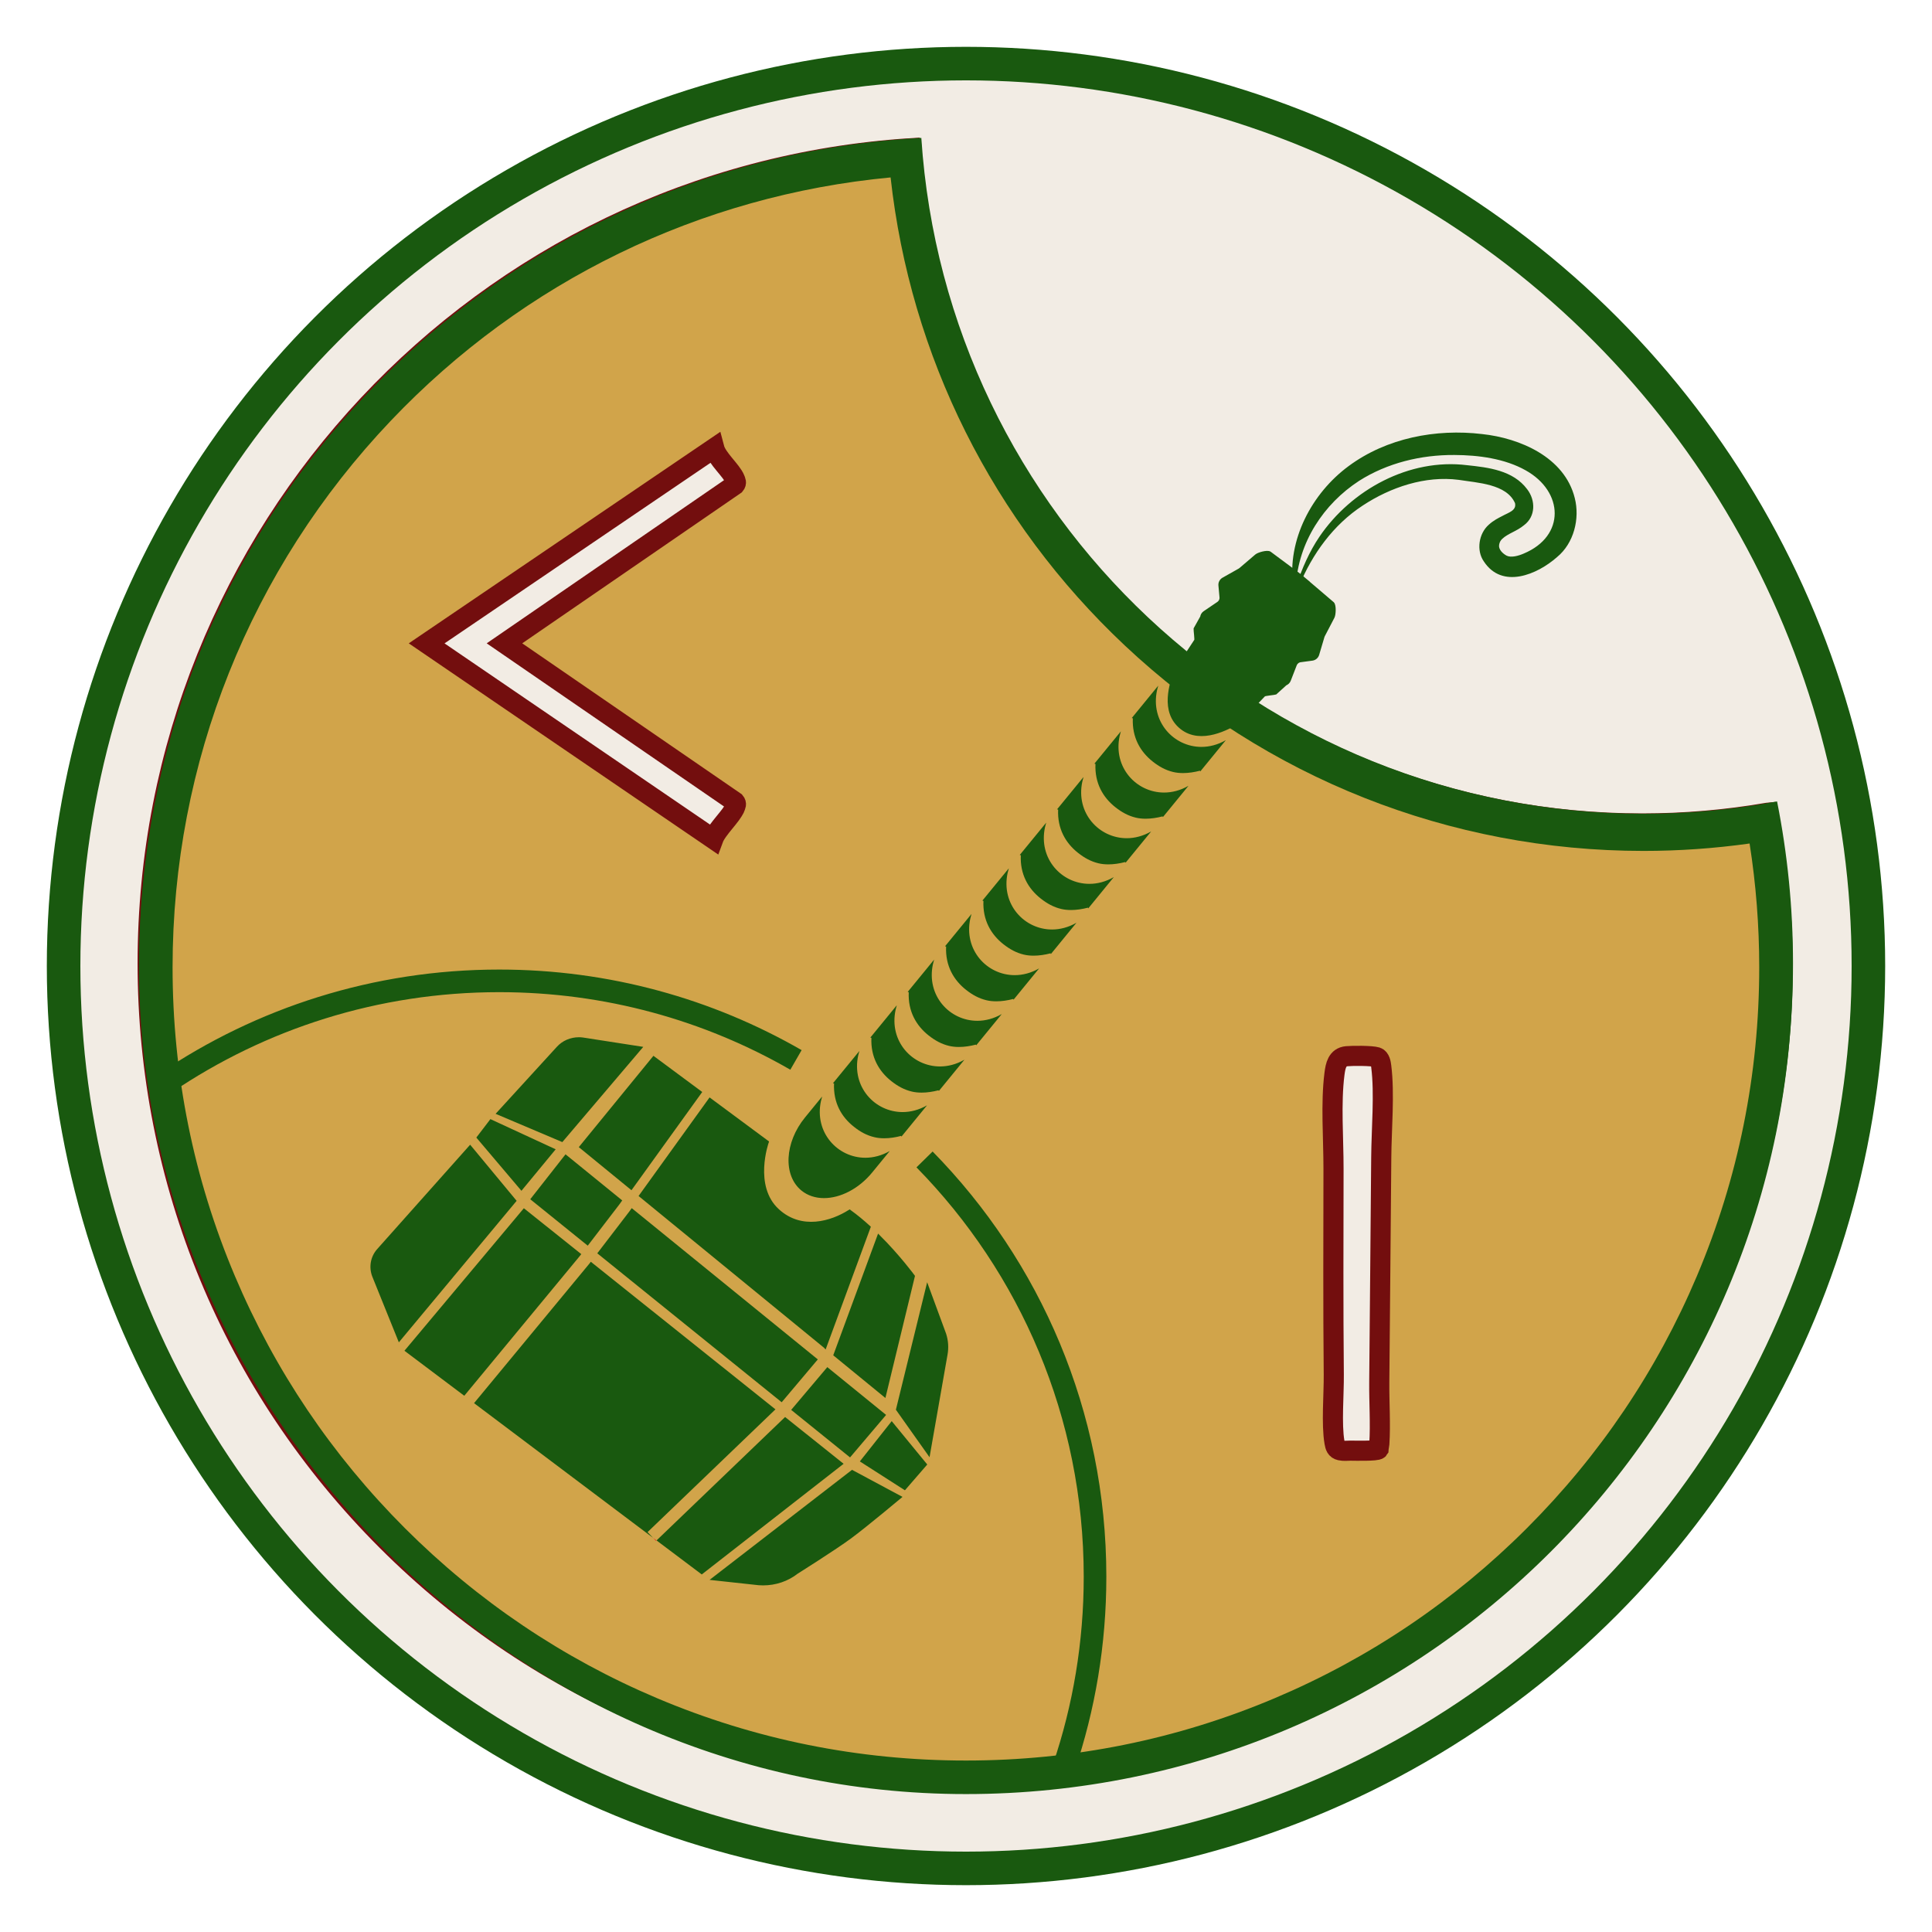 <svg xmlns="http://www.w3.org/2000/svg" id="Layer_1" viewBox="0 0 576 576"><defs><style>      .st0, .st1 {        fill: none;      }      .st2 {        stroke-width: .91px;      }      .st2, .st3, .st4, .st1 {        stroke-miterlimit: 10;      }      .st2, .st3, .st1 {        stroke: #19590f;      }      .st2, .st5 {        fill: #19590f;      }      .st6 {        fill: #19590f;      }      .st3 {        fill: #f2ece4;        stroke-width: 10px;      }      .st4 {        fill: #d1a44a;        stroke: #730e0e;        stroke-width: 6px;      }      .st7 {        fill: #ed1c24;      }      .st1 {        stroke-width: 6.74px;      }    </style></defs><circle class="st3" cx="288" cy="288" r="269.04"></circle><path class="st4" d="M526.93,242.32c-12.31,2.12-24.87,3.19-37.36,3.19-55.92,0-109.14-21.08-149.86-59.36-39.81-37.43-63.99-87.74-68.29-141.95-127.76,8.34-227.4,114.51-227.4,242.99,0,65.05,25.33,126.2,71.33,172.2s107.15,71.33,172.2,71.33,126.2-25.33,172.2-71.33c46-46,71.33-107.15,71.33-172.2,0-15.04-1.39-30.12-4.14-44.87ZM219.09,240.78c-.99,2.52-5.34,6.38-6.43,9.35l-85.46-58.32,85.74-58.21c.82,3.13,5.15,6.68,6.16,9.23.24.62.55,1.1.03,1.72l-68.73,47.25,68.73,47.25c.52.62.22,1.1-.03,1.72ZM411.8,345.07c-.17,22.31-.4,44.76-.59,67.06-.05,5.93.4,12.48.02,18.31-.04.55-.21,1.08-.24,1.63-.39.6-7.2.43-8.34.42-1.02-.01-1.92.17-3.05-.08-1.29-.28-1.53-1.2-1.74-2.39-.95-5.43-.15-14.39-.21-20.24-.2-20.49-.11-40.95-.08-61.38.01-8.96-.84-19.5.29-28.27.31-2.42.81-4.95,3.62-5.23,1.72-.17,7.46-.19,8.96.28,1,.32,1.25,1.84,1.36,2.77,1.03,8.09.06,18.81,0,27.13Z"></path><path class="st6" d="M269.17,47.48c5,53.83,29.34,103.68,68.97,140.93,41.28,38.81,95.23,60.18,151.92,60.18,11.67,0,23.4-.92,34.93-2.75,2.37,13.64,3.57,27.55,3.57,41.43,0,32.47-6.36,63.97-18.9,93.62-12.11,28.64-29.46,54.36-51.55,76.46-22.09,22.09-47.81,39.43-76.46,51.55-29.65,12.54-61.15,18.9-93.62,18.9s-63.97-6.36-93.62-18.9c-28.64-12.11-54.36-29.46-76.46-51.55-22.09-22.09-39.43-47.81-51.55-76.46-12.54-29.65-18.9-61.15-18.9-93.62,0-61.98,23.51-120.83,66.21-165.72,41.19-43.31,96.2-69.47,155.45-74.07M274.69,41.11c-129.94,6.94-233.17,114.49-233.17,246.16s110.37,246.52,246.52,246.52,246.52-110.37,246.52-246.52c0-16.55-1.64-32.71-4.75-48.34-12.89,2.4-26.17,3.67-39.75,3.67-114.38,0-207.97-88.97-215.38-201.49h0Z"></path><path class="st1" d="M49.43,322.83c28.37-19.19,62.58-30.4,99.41-30.4,32.21,0,62.42,8.58,88.47,23.57"></path><path class="st1" d="M275.64,345.67c31.44,32.04,50.83,75.95,50.83,124.39,0,19.9-3.27,39.04-9.31,56.9"></path><g><path class="st5" d="M148.53,331.91l17.85-19.52c1.55-1.71,3.81-2.68,6.2-2.68.36,0,.73.02,1.09.07l17.24,2.67-23.39,27.51-18.99-8.04Z"></path><path class="st6" d="M172.58,310.15h0c.34,0,.69.02,1,.06l16.45,2.55-22.64,26.64-18.09-7.66,17.42-19.05c1.47-1.61,3.61-2.54,5.87-2.54M172.58,309.24c-2.5,0-4.89,1.02-6.54,2.83l-18.28,20,19.89,8.43,24.13-28.39-18.06-2.8c-.38-.05-.76-.07-1.14-.07h0Z"></path></g><g><path class="st5" d="M267.59,420.19l8.91-36.36,5.13,13.94c.63,1.95.77,4.04.4,6.04l-5.17,29.48-9.28-13.1Z"></path><path class="st6" d="M276.59,385.38l4.61,12.51c.61,1.89.75,3.91.39,5.84l-4.98,28.4-8.53-12.04,8.51-34.71M276.42,382.28l-9.32,38.01,10.03,14.16,5.36-30.55c.38-2.08.24-4.24-.42-6.28l-5.65-15.34h0Z"></path></g><g><polygon class="st5" points="142.6 339.14 146.35 334.22 164.95 342.82 155.46 354.31 142.6 339.14"></polygon><path class="st6" d="M146.49,334.78l17.73,8.2-8.77,10.62-12.27-14.48,3.31-4.34M146.21,333.65l-4.2,5.5,13.45,15.87,10.21-12.37-19.46-9h0Z"></path></g><g><path class="st5" d="M111.4,380.4c-1-2.65-.47-5.6,1.4-7.7l27.36-30.72,13.28,16.03-34.39,41.32-7.65-18.93Z"></path><path class="st6" d="M140.15,342.68l12.7,15.34-33.67,40.44-7.36-18.21c-.95-2.5-.44-5.27,1.31-7.25l27.01-30.32M140.17,341.28l-27.71,31.11c-1.99,2.23-2.55,5.35-1.48,8.17l7.93,19.64,35.12-42.19-13.86-16.73h0Z"></path></g><g><path class="st5" d="M227.51,472.2c-.43,0-.86-.02-1.29-.05l-13.5-1.46,41.34-31.94,14.2,7.61c-2.19,1.83-10.75,8.95-14.76,11.9-4.59,3.39-15.8,10.44-15.91,10.51-2.85,2.22-6.42,3.42-10.08,3.42Z"></path><path class="st6" d="M254.11,439.29l13.34,7.15c-2.79,2.32-10.49,8.7-14.22,11.45-4.58,3.38-15.77,10.42-15.89,10.49l-.04.02-.04.03c-2.73,2.13-6.2,3.3-9.76,3.3-.42,0-.84-.02-1.22-.04l-12.39-1.34,40.21-31.07M254.02,438.21l-42.47,32.81,14.64,1.59c.44.03.88.05,1.32.05,3.77,0,7.41-1.22,10.32-3.5,0,0,11.28-7.09,15.94-10.53s15.3-12.35,15.3-12.35l-15.05-8.07h0Z"></path></g><g><polygon class="st5" points="257.02 435.59 265.85 424.42 275.85 436.61 269.7 443.71 257.02 435.59"></polygon><path class="st6" d="M265.86,425.14l9.4,11.46-5.64,6.51-11.93-7.64,8.17-10.34M265.85,423.69l-9.5,12.01,13.44,8.61,6.66-7.69-10.6-12.93h0Z"></path></g><g><path class="st6" d="M274.77,323.84c-.91,0-1.75-.09-2.49-.27-1.82-.43-3.51-1.3-5.33-2.72-3.66-2.88-5.43-6.65-5.25-11.21l3.13-3.83c.28,3.02,1.42,5.85,3.36,8.26,2.96,3.67,7.36,5.77,12.07,5.77.57,0,1.13-.03,1.7-.09l-2.88,3.52c-1.49.38-2.97.58-4.31.58Z"></path><path class="st5" d="M263.81,310.07c.65,1.86,1.62,3.61,2.9,5.2,2.82,3.5,6.81,5.73,11.19,6.32-1.09.23-2.16.35-3.13.35-.76,0-1.45-.07-2.05-.21-1.54-.37-3-1.12-4.59-2.37-2.99-2.35-4.51-5.38-4.54-9.02l.22-.27M267.38,299.69l-7.9,9.65c.19.05.32.08.32.08-.26,5.68,2.21,9.97,5.97,12.93,1.84,1.45,3.79,2.54,6.06,3.08.92.22,1.9.32,2.93.32,1.64,0,3.37-.26,5.05-.7,0,0,.04.08.1.21l7.62-9.32c-2.41,1.38-4.9,2.01-7.28,2.01-8.27,0-15.25-7.51-13.24-16.87.1-.46.22-.92.36-1.38h0Z"></path></g><g><path class="st6" d="M285.9,310.23c-.91,0-1.74-.09-2.49-.27-1.82-.43-3.51-1.3-5.33-2.72-3.66-2.88-5.43-6.65-5.25-11.21l3.13-3.83c.28,3.02,1.42,5.85,3.36,8.26,2.96,3.67,7.36,5.77,12.07,5.77.57,0,1.13-.03,1.7-.09l-2.88,3.52c-1.49.38-2.97.58-4.31.58Z"></path><path class="st5" d="M274.94,296.46c.65,1.86,1.62,3.61,2.9,5.2,2.82,3.5,6.81,5.73,11.19,6.32-1.09.23-2.16.35-3.13.35-.76,0-1.45-.07-2.05-.21-1.54-.37-3-1.12-4.59-2.37-2.99-2.35-4.51-5.38-4.54-9.02l.22-.27M278.51,286.08l-7.9,9.65c.19.05.32.08.32.08-.26,5.68,2.21,9.97,5.97,12.93,1.84,1.45,3.79,2.54,6.06,3.08.92.22,1.9.32,2.93.32,1.64,0,3.37-.26,5.05-.7,0,0,.04.08.1.21l7.62-9.32c-2.41,1.38-4.9,2.01-7.28,2.01-8.27,0-15.25-7.51-13.24-16.87.1-.46.22-.92.36-1.38h0Z"></path></g><g><path class="st6" d="M245.66,355.29c-2.15,0-4.06-.64-5.54-1.84-4.63-3.79-4.01-12.54,1.36-19.1l1.08-1.33c.28,3.03,1.43,5.87,3.37,8.28,2.96,3.66,7.35,5.76,12.05,5.76.57,0,1.13-.03,1.69-.09l-1.12,1.37c-3.51,4.29-8.45,6.95-12.9,6.95Z"></path><path class="st5" d="M241.62,337.4c.65,1.84,1.6,3.56,2.85,5.1,2.81,3.47,6.76,5.69,11.1,6.3-2.95,2.87-6.6,4.58-9.9,4.58-1.73,0-3.19-.47-4.33-1.41-3.43-2.81-3.19-9.14.28-14.57M245.11,326.91l-5.1,6.24c-6.11,7.47-6.6,17.26-1.09,21.78h0c1.88,1.54,4.23,2.27,6.74,2.27,4.86,0,10.35-2.73,14.38-7.65l5.23-6.39c-2.41,1.38-4.9,2.01-7.28,2.01-8.26,0-15.24-7.51-13.24-16.87.1-.46.22-.92.36-1.38h0Z"></path></g><g><path class="st6" d="M263.63,337.46c-.91,0-1.74-.09-2.48-.27-1.86-.44-3.54-1.3-5.32-2.72-2.54-1.97-5.48-5.49-5.26-11.22l3.13-3.83c.28,3.02,1.42,5.85,3.36,8.26,2.96,3.67,7.36,5.77,12.07,5.77.57,0,1.13-.03,1.7-.09l-2.88,3.52c-1.49.38-2.98.58-4.31.58Z"></path><path class="st5" d="M252.68,323.68c.65,1.86,1.62,3.61,2.9,5.2,2.82,3.5,6.81,5.73,11.19,6.32-1.09.23-2.16.35-3.13.35-.76,0-1.44-.07-2.05-.22-1.56-.37-3.01-1.11-4.55-2.35l-.02-.02-.02-.02c-2.98-2.3-4.49-5.33-4.51-9l.22-.27M256.24,313.3l-7.9,9.65c.19.05.32.08.32.08-.26,5.68,2.19,10,5.97,12.93,1.83,1.47,3.79,2.55,6.06,3.08.91.22,1.9.32,2.92.32,1.64,0,3.38-.26,5.05-.71,0,0,.04.08.1.21l7.62-9.32c-2.41,1.38-4.9,2.01-7.28,2.01-8.27,0-15.25-7.51-13.24-16.87.1-.46.22-.92.36-1.38h0Z"></path></g><g><path class="st6" d="M297.03,296.62c-.91,0-1.74-.09-2.49-.27-1.82-.43-3.51-1.3-5.33-2.72-3.66-2.88-5.43-6.65-5.25-11.21l3.13-3.83c.28,3.02,1.42,5.85,3.36,8.26,2.96,3.67,7.36,5.77,12.07,5.77.57,0,1.13-.03,1.7-.09l-2.88,3.52c-1.49.38-2.97.58-4.31.58Z"></path><path class="st5" d="M286.08,282.85c.65,1.86,1.62,3.61,2.9,5.2,2.82,3.5,6.81,5.73,11.19,6.32-1.09.23-2.16.35-3.13.35-.76,0-1.45-.07-2.05-.21-1.54-.37-3-1.12-4.59-2.37-2.99-2.35-4.51-5.38-4.54-9.02l.22-.27M289.65,272.47l-7.9,9.65c.19.05.32.08.32.08-.26,5.68,2.21,9.97,5.97,12.93,1.84,1.45,3.79,2.54,6.06,3.08.92.22,1.9.32,2.93.32,1.64,0,3.37-.26,5.05-.7,0,0,.04.08.1.21l7.62-9.32c-2.41,1.38-4.9,2.01-7.28,2.01-8.27,0-15.25-7.51-13.24-16.87.1-.46.22-.92.36-1.38h0Z"></path></g><g><path class="st6" d="M308.17,283.01c-.91,0-1.75-.09-2.49-.27-1.82-.43-3.51-1.3-5.33-2.72-3.66-2.88-5.43-6.65-5.25-11.21l3.13-3.83c.28,3.02,1.42,5.85,3.36,8.26,2.96,3.67,7.36,5.77,12.07,5.77.57,0,1.13-.03,1.7-.09l-2.88,3.52c-1.49.38-2.97.58-4.31.58Z"></path><path class="st5" d="M297.21,269.24c.65,1.86,1.62,3.61,2.9,5.2,2.82,3.5,6.81,5.73,11.19,6.32-1.09.23-2.16.35-3.13.35-.76,0-1.45-.07-2.05-.21-1.54-.37-3-1.12-4.59-2.37-2.99-2.35-4.51-5.38-4.54-9.02l.22-.27M300.78,258.86l-7.9,9.65c.19.05.32.08.32.08-.26,5.68,2.21,9.97,5.97,12.93,1.84,1.45,3.79,2.54,6.06,3.08.92.22,1.9.32,2.93.32,1.64,0,3.37-.26,5.05-.7,0,0,.04.08.1.21l7.62-9.32c-2.41,1.38-4.9,2.01-7.28,2.01-8.27,0-15.25-7.51-13.24-16.87.1-.46.22-.92.36-1.38h0Z"></path></g><g><path class="st6" d="M319.3,269.4c-.91,0-1.74-.09-2.49-.27-1.82-.43-3.51-1.3-5.33-2.72-3.66-2.88-5.43-6.65-5.25-11.21l3.13-3.83c.28,3.02,1.42,5.85,3.36,8.26,2.96,3.67,7.36,5.77,12.07,5.77.57,0,1.13-.03,1.7-.09l-2.88,3.52c-1.49.38-2.97.58-4.31.58Z"></path><path class="st5" d="M308.35,255.63c.65,1.86,1.62,3.61,2.9,5.2,2.82,3.5,6.81,5.73,11.19,6.32-1.09.23-2.16.35-3.13.35-.76,0-1.45-.07-2.05-.21-1.54-.37-3-1.12-4.59-2.37-2.99-2.35-4.51-5.38-4.54-9.02l.22-.27M311.92,245.25l-7.9,9.65c.19.05.32.08.32.08-.26,5.68,2.21,9.97,5.97,12.93,1.84,1.45,3.79,2.54,6.06,3.08.92.22,1.9.32,2.93.32,1.64,0,3.37-.26,5.05-.7,0,0,.04.08.1.21l7.62-9.32c-2.41,1.38-4.9,2.01-7.28,2.01-8.27,0-15.25-7.51-13.24-16.87.1-.46.22-.92.36-1.38h0Z"></path></g><g><path class="st6" d="M330.44,255.79c-.91,0-1.74-.09-2.49-.27-1.82-.43-3.51-1.3-5.32-2.72-3.66-2.88-5.43-6.65-5.25-11.21l3.13-3.83c.28,3.02,1.42,5.85,3.36,8.26,2.96,3.67,7.36,5.77,12.07,5.77.57,0,1.13-.03,1.7-.09l-2.88,3.52c-1.49.38-2.97.58-4.31.58Z"></path><path class="st5" d="M319.48,242.01c.65,1.86,1.62,3.61,2.9,5.2,2.82,3.5,6.81,5.73,11.19,6.32-1.09.23-2.16.35-3.13.35-.76,0-1.45-.07-2.05-.21-1.54-.37-3-1.12-4.59-2.37-2.99-2.35-4.51-5.38-4.54-9.02l.22-.27M323.05,231.64l-7.9,9.65c.19.05.32.08.32.08-.26,5.68,2.21,9.97,5.97,12.93,1.84,1.45,3.79,2.54,6.06,3.08.92.22,1.9.32,2.93.32,1.64,0,3.37-.26,5.05-.7,0,0,.04.08.1.21l7.62-9.32c-2.41,1.38-4.9,2.01-7.28,2.01-8.27,0-15.25-7.51-13.24-16.87.1-.46.22-.92.36-1.38h0Z"></path></g><g><path class="st6" d="M341.57,242.18c-.91,0-1.75-.09-2.49-.27-1.82-.43-3.51-1.3-5.33-2.72-3.66-2.88-5.43-6.65-5.25-11.21l3.13-3.83c.28,3.02,1.42,5.85,3.36,8.26,2.96,3.67,7.36,5.77,12.07,5.77.57,0,1.13-.03,1.7-.09l-2.88,3.52c-1.49.38-2.97.58-4.31.58Z"></path><path class="st5" d="M330.62,228.4c.65,1.86,1.62,3.61,2.9,5.2,2.82,3.5,6.81,5.73,11.19,6.32-1.09.23-2.16.35-3.13.35-.76,0-1.45-.07-2.05-.21-1.54-.37-3-1.12-4.59-2.37-2.99-2.35-4.51-5.38-4.54-9.02l.22-.27M334.18,218.03l-7.9,9.65c.19.05.32.08.32.08-.26,5.68,2.21,9.97,5.97,12.93,1.84,1.45,3.79,2.54,6.06,3.08.92.22,1.9.32,2.93.32,1.64,0,3.37-.26,5.05-.7,0,0,.04.08.1.21l7.62-9.32c-2.41,1.38-4.9,2.01-7.28,2.01-8.27,0-15.25-7.51-13.24-16.87.1-.46.22-.92.36-1.38h0Z"></path></g><g><path class="st6" d="M352.71,228.57c-.91,0-1.75-.09-2.49-.27-1.82-.43-3.51-1.3-5.33-2.72-3.66-2.88-5.43-6.65-5.25-11.21l3.14-3.84c.28,3.04,1.43,5.87,3.38,8.28,2.96,3.66,7.35,5.76,12.05,5.76h0c.57,0,1.13-.03,1.69-.09l-2.88,3.52c-1.49.38-2.97.58-4.31.58h0Z"></path><path class="st5" d="M341.77,214.76c.65,1.89,1.62,3.67,2.9,5.24,2.82,3.49,6.8,5.71,11.17,6.31-1.09.23-2.16.35-3.13.35-.76,0-1.45-.07-2.05-.21-1.54-.37-3-1.12-4.59-2.37-2.99-2.35-4.51-5.38-4.54-9.02l.24-.3M345.32,204.41l-7.9,9.66c.19.05.32.08.32.08-.26,5.68,2.21,9.97,5.97,12.93,1.84,1.45,3.79,2.54,6.06,3.08.92.22,1.9.32,2.93.32,1.64,0,3.37-.26,5.05-.7,0,0,.04.08.1.21l7.62-9.32c-2.41,1.38-4.9,2.01-7.28,2.01-8.26,0-15.24-7.51-13.24-16.87.1-.46.22-.92.36-1.38h0Z"></path></g><path class="st5" d="M385.53,174.79c-1.85-13.75,5.56-27.75,16.57-35.85,11.29-8.35,25.99-11.17,39.77-9.53,11.24,1.2,24.58,6.87,27.62,19.06,1.58,6.18-.27,13.49-5.26,17.6-5.9,5.24-16.4,9.67-21.86,1.29-2.28-3.27-1.5-8.32,1.51-10.94,1.37-1.25,2.8-1.96,4.01-2.58,1.86-1.04,4.29-1.62,3.79-3.84-2.54-5.74-11.17-6.03-16.79-6.94-9.94-1.29-20.31,2.18-28.64,7.68-8.74,5.72-15.01,14.4-18.98,24.03,0,0-.76-.29-.76-.29,1.69-5.02,3.83-9.98,6.85-14.45,9.52-14.02,26.81-23.47,44.01-21.34,6.35.67,13.74,1.52,17.95,7.19,2.52,3.29,2.55,8.08-.95,10.7-2.21,1.83-4.75,2.44-6.49,4.06-.57.56-.8,1.04-.94,1.8-.23,1.38,1.11,2.63,2.27,3.24,1.34.64,3.5.04,5.04-.63,12.53-5.22,11.96-18.5.61-24.82-6.21-3.5-14.07-4.56-21.28-4.58-9.94-.06-19.98,2.37-28.4,7.72-10.55,6.87-18.09,18.27-18.85,31.37,0,0-.81.04-.81.04h0Z"></path><polygon class="st0" points="245.98 401.48 191 356.5 188.34 360.19 243.82 405.29 245.15 403.71 245.98 401.48"></polygon><polygon class="st0" points="176.14 376.18 231.19 420.18 231.54 419.84 233.05 418.06 178.07 373.66 176.14 376.18"></polygon><g><polygon class="st6" points="198.67 459.09 234.18 425 248.44 436.4 209.2 467.01 198.67 459.09"></polygon><path class="st6" d="M234.29,427.53l11.07,8.85-36.19,28.23-7.57-5.7,32.69-31.38M234.06,422.47l-38.32,36.79,13.48,10.14,42.29-32.99-17.45-13.95h0Z"></path></g><g><polygon class="st6" points="144.07 418 176.43 378.85 228.31 420.31 192.64 454.55 144.07 418"></polygon><path class="st6" d="M176.71,381.51l48.71,38.94-32.93,31.61-45.69-34.37,29.9-36.17M176.14,376.18l-.41.54-34.4,41.61,53.36,40.15-1.63-1.7,38.13-36.6-55.05-44h0Z"></path></g><g><polygon class="st6" points="123.33 402.4 156.44 362.87 170.61 374.2 138.11 413.52 123.33 402.4"></polygon><path class="st6" d="M156.71,365.52l11.2,8.95-30.11,36.43-11.72-8.82,30.63-36.56M156.18,360.22l-35.6,42.49,17.84,13.42,34.46-41.69.42-.54-17.12-13.68h0Z"></path></g><g><polygon class="st5" points="178.7 373.59 187.94 361.53 188.43 360.85 243.17 405.35 232.99 417.42 178.7 373.59"></polygon><path class="st6" d="M188.52,361.51l54.01,43.91-9.6,11.38-53.6-43.28,8.99-11.73.2-.27M188.34,360.19l-.76,1.06-9.51,12.41,54.98,44.4,10.77-12.77-55.48-45.1h0Z"></path></g><g><polygon class="st5" points="158.73 357.46 168.68 344.79 184.89 357.97 184.29 358.81 175.16 370.73 158.73 357.46"></polygon><path class="st6" d="M168.75,345.44l15.52,12.62-.34.47-8.86,11.56-15.72-12.69,9.39-11.95M168.6,344.15l-10.51,13.39,17.14,13.84,9.43-12.3.85-1.19-16.91-13.75h0Z"></path></g><g><polygon class="st5" points="236.52 420.28 246.71 408.22 263.53 421.9 253.36 433.88 236.52 420.28"></polygon><path class="st6" d="M246.76,408.86l16.11,13.1-9.58,11.28-16.13-13.02,9.59-11.36M246.65,407.59l-10.77,12.75,17.55,14.17,10.75-12.67-17.53-14.25h0Z"></path></g><polygon class="st2" points="194.89 315.4 173.2 341.94 188.18 354.19 208.73 325.66 194.89 315.4"></polygon><path class="st2" d="M263.7,415.98l8.6-35.5s-4.28-5.85-10.33-11.88l-13.01,35.32,14.74,12.06Z"></path><path class="st2" d="M245.98,401.48l13.12-35.62c-1.84-1.68-3.79-3.3-5.8-4.75-5.38,3.41-14.35,6.16-21.38-.24-7.88-7.17-3.17-20.38-3.17-20.38l-17.1-12.67-20.65,28.67,54.97,44.98Z"></path><polygon class="st7" points="195.59 459.41 195.74 459.26 194.69 458.48 195.59 459.41"></polygon><path class="st2" d="M389.07,172.83l8.26,7.05c.63.61.5,3.33.1,4.1l-2.87,5.5c-.06.11-.11.23-.14.35l-1.57,5.29c-.22.74-.85,1.28-1.62,1.39l-3.5.47c-.71.09-1.3.57-1.56,1.23l-1.78,4.59c-.2.52-.62.93-1.14,1.13l-2.99,2.71c-.3.11-3.21.36-3.42.6,0,0-6.21,6.48-7.8,8.14-2.8,1.6-10.88,6.22-16.73,1.67-6.26-4.88-2.95-13.58-2.02-16.67,1.27-1.92,6.19-9.43,6.19-9.43.19-.26-.22-3.15-.18-3.47l1.97-3.52c.07-.55.38-1.05.84-1.36l4.07-2.76c.59-.4.92-1.09.85-1.8l-.32-3.52c-.07-.77.32-1.51.99-1.89l4.81-2.71c.11-.06.21-.14.31-.22l4.72-4.03c.66-.57,3.28-1.3,4.02-.82l8.71,6.48,1.81,1.5Z"></path><path class="st6" d="M265.52,52.9c5.89,53.28,30.44,102.51,69.81,139.53,42.02,39.51,96.95,61.26,154.66,61.26,10.56,0,21.16-.74,31.63-2.21,1.91,12.18,2.87,24.55,2.87,36.89,0,31.93-6.25,62.91-18.58,92.06-11.91,28.16-28.97,53.46-50.69,75.18-21.73,21.73-47.02,38.78-75.19,50.69-29.15,12.33-60.13,18.58-92.06,18.58s-62.91-6.25-92.06-18.58c-28.16-11.91-53.46-28.97-75.19-50.69-21.73-21.73-38.78-47.02-50.69-75.18-12.33-29.15-18.58-60.13-18.58-92.06,0-60.95,23.12-118.82,65.1-162.97,39.6-41.64,92.19-67.16,148.97-72.5M274.61,42.2c-129.94,6.94-233.17,114.49-233.17,246.16s110.37,246.52,246.52,246.52,246.52-110.37,246.52-246.52c0-16.55-1.64-32.71-4.75-48.34-12.88,2.4-26.17,3.67-39.75,3.67-114.38,0-207.97-88.97-215.38-201.49h0Z"></path></svg>